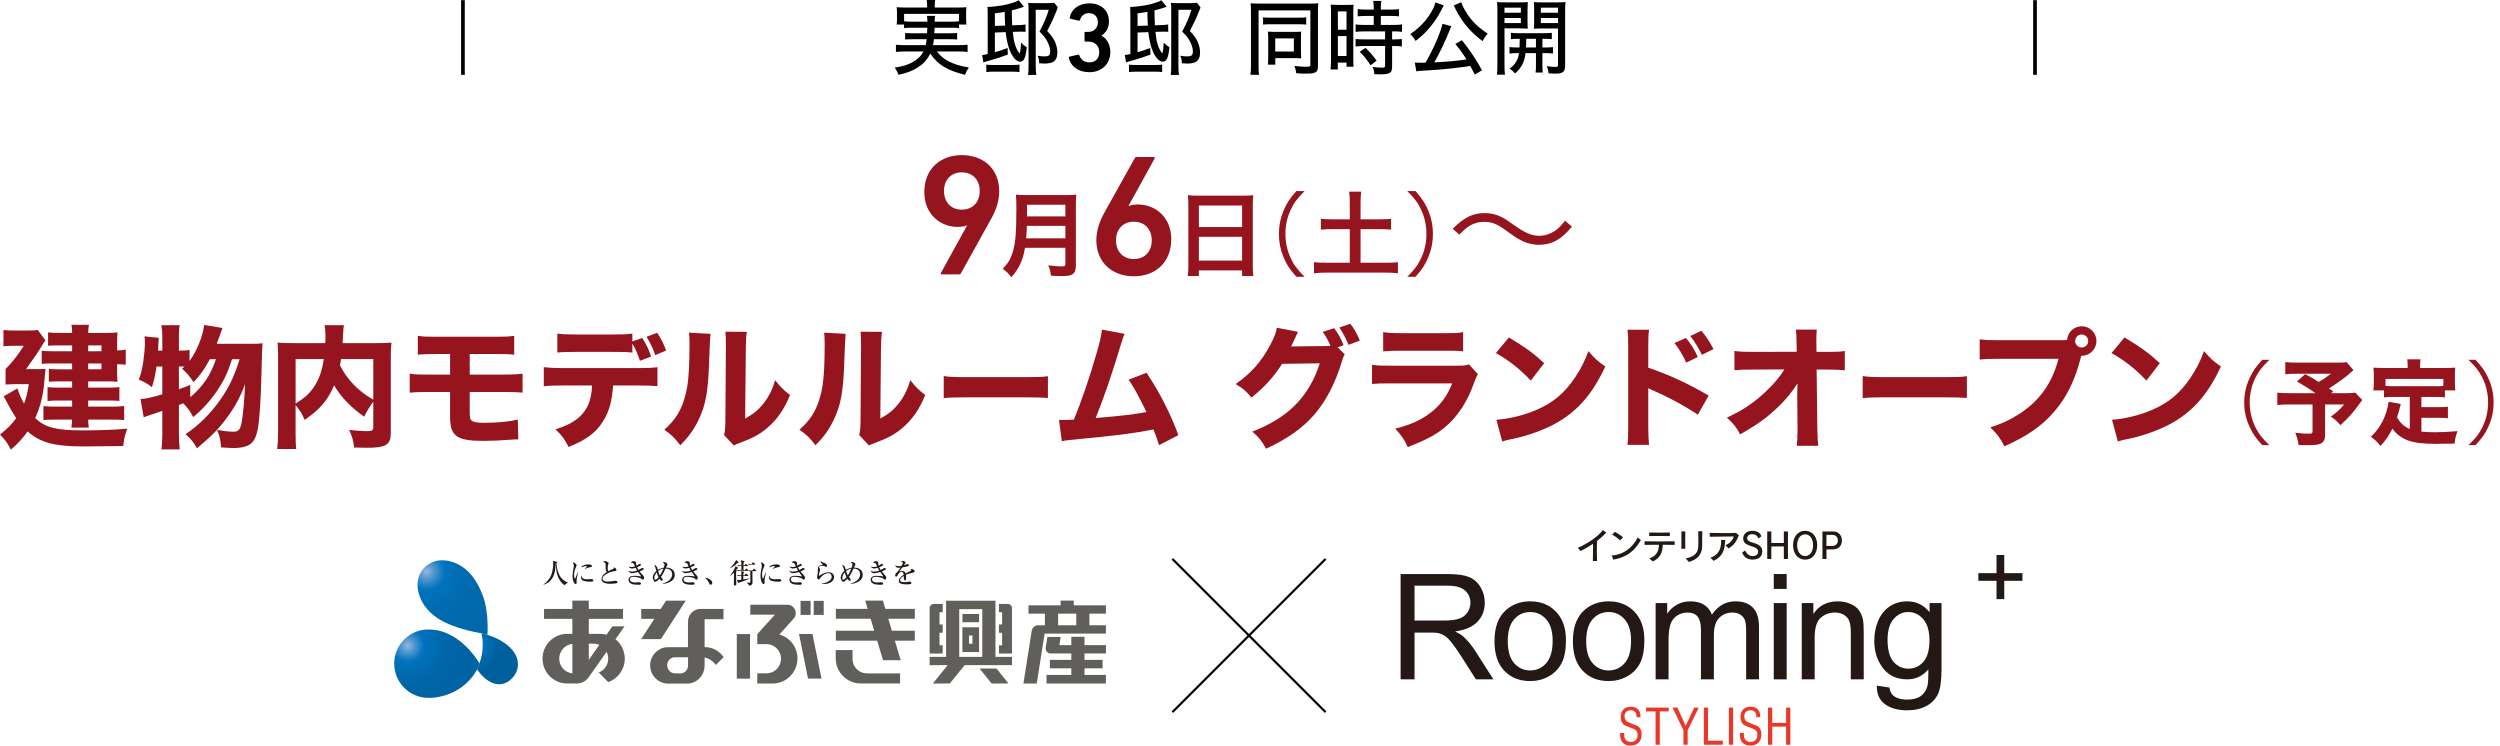 <?xml version="1.0" encoding="UTF-8"?>
<svg xmlns="http://www.w3.org/2000/svg" width="979" height="292" xmlns:xlink="http://www.w3.org/1999/xlink" version="1.1" viewBox="0 0 979 292">
  <defs>
    <radialGradient id="_名称未設定グラデーション" data-name="名称未設定グラデーション" cx="47360.534" cy="-45362.841" fx="47360.534" fy="-45362.841" r="286.36" gradientTransform="translate(-1994.026 -1834.37) scale(.046 -.046)" gradientUnits="userSpaceOnUse">
      <stop offset="0" stop-color="#6d98cf"/>
      <stop offset=".073" stop-color="#518eca"/>
      <stop offset=".24" stop-color="#167abf"/>
      <stop offset=".32" stop-color="#0073bc"/>
      <stop offset=".484" stop-color="#006bb0"/>
      <stop offset=".762" stop-color="#0062a1"/>
      <stop offset="1" stop-color="#005f9d"/>
    </radialGradient>
    <radialGradient id="_名称未設定グラデーション_2" data-name="名称未設定グラデーション 2" cx="7923.559" cy="-5263.381" fx="7923.559" fy="-5263.381" r="83.803" gradientTransform="translate(-2011.953 -1223.64) scale(.275 -.275)" gradientUnits="userSpaceOnUse">
      <stop offset="0" stop-color="#94b5df"/>
      <stop offset=".131" stop-color="#5197cf"/>
      <stop offset=".259" stop-color="#167dc1"/>
      <stop offset=".32" stop-color="#0073bc"/>
      <stop offset=".665" stop-color="#006baf"/>
      <stop offset="1" stop-color="#0068ab"/>
    </radialGradient>
    <radialGradient id="_名称未設定グラデーション_3" data-name="名称未設定グラデーション 3" cx="7896.797" cy="-5368.949" fx="7896.797" fy="-5368.949" r="73.822" gradientTransform="translate(-2011.953 -1223.64) scale(.275 -.275)" gradientUnits="userSpaceOnUse">
      <stop offset="0" stop-color="#94b5df"/>
      <stop offset=".131" stop-color="#5197cf"/>
      <stop offset=".259" stop-color="#167dc1"/>
      <stop offset=".32" stop-color="#0073bc"/>
      <stop offset=".403" stop-color="#006fb7"/>
      <stop offset=".725" stop-color="#0066a8"/>
      <stop offset="1" stop-color="#0063a4"/>
    </radialGradient>
  </defs>
  <!-- Generator: Adobe Illustrator 28.6.0, SVG Export Plug-In . SVG Version: 1.2.0 Build 709)  -->
  <g>
    <g id="_レイヤー_1" data-name="レイヤー_1">
      <g id="_レイヤー_1-2" data-name="_レイヤー_1">
        <g>
          <path d="M180.566.067h1.439v29.246h-1.439V.067Z"/>
          <path d="M365.984,10.85c-.032.928-.032.992-.096,2.176h6.111c1.504,0,2.016-.032,2.815-.128v2.592c-.768-.096-1.375-.128-2.815-.128h-6.271c-.128,1.088-.16,1.439-.352,2.304h10.335c1.504,0,2.304-.032,3.199-.16v2.848c-1.056-.128-1.983-.191-3.295-.191h-8.735c1.376,1.728,2.655,2.848,4.447,3.775,2.24,1.184,4.607,1.92,8.063,2.496-.64.928-1.088,1.76-1.472,2.88-7.104-1.792-10.56-3.904-13.663-8.352-1.088,2.368-2.528,3.968-4.8,5.407-2.176,1.408-4.16,2.176-7.615,2.912-.48-1.28-.672-1.664-1.472-2.784,3.327-.544,4.991-1.056,6.911-2.111,2.048-1.088,3.392-2.432,4.352-4.224h-7.52c-1.216,0-2.208.063-3.264.191v-2.848c.864.128,1.632.16,3.104.16h8.544c.191-.864.288-1.376.384-2.304h-5.567c-1.44,0-2.08.032-2.848.128v-2.592c.8.096,1.344.128,2.848.128h5.728c.063-.928.063-1.12.096-2.176h-6.048c-1.472,0-2.239.032-3.071.16v-1.408h-2.88c.096-.704.128-1.312.128-2.304v-2.176c0-.832-.032-1.504-.128-2.304,1.088.096,1.92.128,3.424.128h8.511v-.928c0-.769-.063-1.312-.191-2.017h3.359c-.128.672-.191,1.216-.191,2.017v.928h8.991c1.504,0,2.367-.032,3.424-.128-.097.768-.128,1.407-.128,2.271v2.208c0,.928.031,1.6.128,2.304h-2.912v1.408c-.896-.128-1.567-.16-3.04-.16h-6.527v.002ZM372.511,8.482c1.473,0,2.272-.031,3.04-.16v-2.879h-21.502v2.879c.831.129,1.567.16,3.039.16h6.08c-.032-1.184-.064-1.6-.16-2.271h3.168c-.097.416-.128,1.216-.16,2.271h6.495Z"/>
          <path d="M400.986,2.659c-.405.128-.875.277-1.408.448-1.216.416-2.112.64-3.36.96.021,2.239.075,4.191.16,5.855l2.112-.097c1.792-.031,2.239-.096,3.071-.256l.064,2.88c-1.056-.063-1.12-.063-1.792-.063-.448,0-.928,0-1.312.031l-1.92.064c.224,2.208.416,3.328.768,4.544.479,1.728,1.023,2.815,1.92,3.903.352-1.12.479-2.239.544-4.256.8.864,1.248,1.216,2.24,1.824-.385,4.128-1.12,5.663-2.624,5.663-1.344,0-2.88-1.632-3.968-4.287-.769-1.824-1.344-4.416-1.664-7.296l-4.224.16v7.712c1.664-.48,2.56-.769,4.991-1.664l.064,2.592c-2.88,1.056-4.032,1.439-6.848,2.239-1.632.448-2.016.576-2.72.832l-.479-2.943c.64,0,.8-.032,2.176-.353V5.665c0-1.408-.032-2.176-.097-2.912,4.384-.256,7.647-.832,10.592-1.888.704-.256,1.151-.448,1.632-.768l2.08,2.56.002.002ZM386.235,25.313c.672.096,1.375.128,2.56.128h7.68c1.344,0,1.983-.032,2.751-.128v2.912c-1.023-.128-1.76-.16-3.039-.16h-6.976c-1.312,0-2.048.032-2.976.16v-2.912h0ZM393.625,10.018c-.106-1.728-.17-3.52-.191-5.376-1.312.225-2.016.353-3.84.576v4.928l4.031-.128ZM414.264,2.914c-.149.32-.384.907-.704,1.76-.832,2.144-2.048,4.735-3.487,7.456,1.76,1.855,2.464,2.848,3.168,4.479.544,1.344.832,2.688.832,3.999,0,1.729-.576,2.977-1.664,3.648-.64.384-1.92.64-3.36.64-.447,0-.64,0-2.111-.128-.032-1.312-.192-1.983-.608-2.943,1.248.191,1.792.256,2.72.256,1.729,0,2.208-.448,2.208-2.017,0-1.151-.512-2.783-1.344-4.224-.735-1.279-1.344-2.016-2.848-3.455,1.855-3.521,2.784-5.696,3.615-8.544h-5.087v21.663c0,1.76.063,2.848.224,3.839h-3.231c.16-.928.191-1.888.191-3.775V3.874c0-.928-.031-1.92-.128-2.752.929.064,1.536.096,2.592.096h5.12c1.216,0,1.92-.031,2.496-.128l1.407,1.824h-.001Z"/>
          <path d="M418.866,22.164l3.342-.768c.192-.039.384.038.461.269.537,1.536,1.805,2.766,3.956,2.766,2.419,0,3.84-1.652,3.84-3.88,0-2.649-1.689-4.263-4.263-4.263h-1.113c-.23,0-.385-.153-.385-.384v-3.034c0-.23.154-.384.385-.384h1.036c2.305,0,3.803-1.498,3.803-3.803,0-2.074-1.306-3.533-3.495-3.533-1.92,0-3.034,1.075-3.495,2.688-.076.23-.23.307-.461.269l-3.265-.768c-.23-.039-.346-.23-.307-.461.576-3.149,3.456-5.569,7.681-5.569,4.878,0,7.682,2.996,7.682,7.221,0,2.188-.999,4.147-2.919,5.415v.077c1.536.652,3.457,2.919,3.457,6.337,0,4.762-3.495,7.911-8.181,7.911-4.071,0-7.259-2.035-8.065-5.607-.039-.23.076-.422.307-.499h-.001Z"/>
          <path d="M456.858,2.659c-.405.128-.875.277-1.408.448-1.216.416-2.111.64-3.359.96.021,2.239.075,4.191.16,5.855l2.111-.097c1.792-.031,2.24-.096,3.072-.256l.063,2.88c-1.056-.063-1.119-.063-1.792-.063-.447,0-.928,0-1.312.031l-1.92.064c.224,2.208.416,3.328.768,4.544.48,1.728,1.024,2.815,1.92,3.903.353-1.12.48-2.239.544-4.256.801.864,1.248,1.216,2.24,1.824-.384,4.128-1.12,5.663-2.624,5.663-1.344,0-2.88-1.632-3.968-4.287-.768-1.824-1.344-4.416-1.663-7.296l-4.225.16v7.712c1.664-.48,2.561-.769,4.992-1.664l.063,2.592c-2.879,1.056-4.031,1.439-6.847,2.239-1.632.448-2.017.576-2.721.832l-.479-2.943c.64,0,.8-.032,2.176-.353V5.665c0-1.408-.032-2.176-.096-2.912,4.384-.256,7.647-.832,10.591-1.888.704-.256,1.152-.448,1.632-.768l2.08,2.56.002.002ZM442.107,25.313c.672.096,1.376.128,2.56.128h7.68c1.344,0,1.984-.032,2.752-.128v2.912c-1.024-.128-1.76-.16-3.04-.16h-6.976c-1.312,0-2.048.032-2.976.16v-2.912h0ZM449.499,10.018c-.107-1.728-.171-3.52-.192-5.376-1.312.225-2.016.353-3.84.576v4.928l4.032-.128h0ZM470.137,2.914c-.15.32-.385.907-.704,1.76-.832,2.144-2.048,4.735-3.488,7.456,1.761,1.855,2.464,2.848,3.168,4.479.544,1.344.832,2.688.832,3.999,0,1.729-.576,2.977-1.664,3.648-.64.384-1.92.64-3.359.64-.448,0-.64,0-2.112-.128-.031-1.312-.191-1.983-.607-2.943,1.248.191,1.792.256,2.72.256,1.728,0,2.208-.448,2.208-2.017,0-1.151-.512-2.783-1.344-4.224-.736-1.279-1.345-2.016-2.849-3.455,1.856-3.521,2.784-5.696,3.616-8.544h-5.088v21.663c0,1.76.064,2.848.225,3.839h-3.232c.16-.928.192-1.888.192-3.775V3.874c0-.928-.032-1.92-.128-2.752.928.064,1.536.096,2.592.096h5.119c1.216,0,1.92-.031,2.496-.128l1.408,1.824h0Z"/>
          <path d="M489.876,4.386c0-1.312-.032-2.176-.128-3.104.672.064,1.983.128,3.359.128h19.902c1.376,0,2.56-.032,3.232-.128-.097.96-.129,1.855-.129,3.264v21.438c0,2.336-.863,2.848-4.735,2.848-1.184,0-2.399-.032-3.775-.16-.128-1.151-.288-1.791-.736-2.848,1.952.225,3.392.32,4.768.32,1.216,0,1.504-.128,1.504-.704V4.066h-20.286v21.63c0,1.729.032,2.592.191,3.584h-3.359c.128-1.088.192-2.208.192-3.647V4.386ZM494.612,6.754c.672.128,1.248.16,2.752.16h11.423c1.536,0,1.952-.032,2.72-.16v2.88c-.768-.096-1.407-.128-2.688-.128h-11.487c-1.28,0-1.92.032-2.72.128v-2.88h0ZM509.458,20.897c0,.704.032,1.376.097,1.952-.736-.063-1.376-.096-2.048-.096h-8.096v2.56h-2.912c.096-.864.128-1.696.128-2.848v-8.031c0-.769-.032-1.408-.096-2.048.768.063,1.344.096,2.176.096h8.479c1.184,0,1.76-.032,2.368-.096-.064.607-.097,1.119-.097,2.048v6.463h.001ZM499.379,20.194h7.296v-5.152h-7.296v5.152Z"/>
          <path d="M521.219,4.995c0-1.376-.031-2.272-.128-3.168.448.043,1.408.075,2.88.096h3.264c1.568,0,2.08-.031,2.816-.096-.064.736-.097,1.344-.097,3.136v17.982c0,1.664.032,2.433.097,3.2h-2.752v-1.632h-3.424v2.688h-2.848c.128-.96.191-2.144.191-3.68V4.995h.001ZM523.908,11.65h3.392v-7.199h-3.392v7.199ZM523.908,21.921h3.392v-7.808h-3.392v7.808ZM534.979,6.243c-1.12,0-2.496.063-3.296.16v-2.849c.863.128,1.823.192,3.199.192h3.072v-.928c0-.928-.064-1.664-.192-2.464h3.168c-.128.768-.192,1.472-.192,2.464v.928h3.904c1.344,0,2.336-.064,3.199-.192v2.849c-.896-.129-1.855-.16-3.167-.16h-3.937v3.52h4.928c1.44,0,2.528-.064,3.36-.192v2.912c-.864-.128-1.729-.192-3.136-.192h-.736v3.136h.672c1.44,0,2.4-.063,3.136-.159v2.943c-.896-.128-1.76-.192-3.136-.192h-.672v7.936c0,1.729-.32,2.4-1.344,2.784-.704.256-1.664.384-3.008.384,0,0-.896-.032-2.624-.063-.063-1.185-.256-1.984-.672-2.88.96.191,2.464.319,3.488.319,1.216,0,1.407-.096,1.407-.863v-7.616h-8.224c-1.184,0-2.335.064-3.327.192v-2.943c.8.096,1.792.159,3.392.159h8.159v-3.136h-8.159c-1.344,0-2.432.064-3.392.192v-2.912c.8.128,1.952.192,3.424.192h3.68v-3.52h-2.976.002ZM536.707,25.569c-1.344-2.144-2.624-3.712-4.256-5.279l2.271-1.536c1.664,1.536,2.912,2.976,4.353,5.023l-2.368,1.792h0Z"/>
          <path d="M565.421,2.147c-.16.191-.16.224-.288.479-.032.032-.097.128-.192.32-.107.213-.245.49-.416.832-1.184,2.464-3.231,5.472-5.344,7.808-1.504,1.695-2.623,2.72-4.831,4.447-.672-1.152-1.216-1.855-2.08-2.688,3.584-2.464,6.079-5.056,8.096-8.416,1.023-1.728,1.535-2.911,1.728-3.999l3.328,1.216h0ZM577.516,29.216c-.864-1.728-1.152-2.304-1.76-3.392-5.6.864-11.167,1.44-17.438,1.792-2.496.128-2.72.16-3.68.32l-.608-3.424c.768.032,1.664.063,2.592.063.544,0,.64,0,1.6-.031,3.104-5.312,5.92-11.775,6.656-15.231l3.487.96c-.224.416-.32.64-.608,1.408-1.504,3.871-4.159,9.439-6.079,12.735,5.567-.288,8.287-.513,12.607-1.152-1.536-2.432-2.336-3.552-4.384-6.048l2.592-1.472c3.136,3.936,5.728,7.84,7.839,11.775l-2.815,1.695v.002ZM572.237.867c.479,1.696,1.951,4.256,3.583,6.336,1.856,2.336,3.744,3.999,6.784,5.983-.928,1.023-1.376,1.664-2.048,2.912-2.752-2.145-4-3.296-5.664-5.185-1.888-2.144-3.647-4.799-4.896-7.327-.32-.735-.544-1.151-.736-1.439l2.977-1.28Z"/>
          <path d="M589.159,25.473c0,1.855.063,2.88.192,3.775h-3.168c.128-.928.191-1.92.191-3.808V4.385c0-1.664-.031-2.56-.128-3.583.864.096,1.696.128,3.296.128h5.472c1.632,0,2.399-.032,3.264-.128-.063.896-.096,1.855-.096,3.008v4.479c0,1.407.032,2.048.096,2.911-.864-.063-1.855-.096-3.071-.096h-6.048v14.369ZM589.159,4.995h6.399v-1.984h-6.399v1.984ZM589.159,9.026h6.399v-1.983h-6.399v1.983ZM594.822,15.202c-1.407,0-2.304.032-3.167.128v-2.496c.863.128,1.663.16,3.167.16h9.664c1.535,0,2.304-.032,3.199-.16v2.496c-.863-.096-1.76-.128-3.136-.128h-.544v3.392h.928c1.568,0,2.368-.032,3.2-.16v2.528c-.928-.128-1.728-.16-3.2-.16h-.928v4.896c0,1.472.032,2.08.16,2.72h-2.848c.128-.768.16-1.376.16-2.752v-4.863h-4.096c-.16,1.632-.448,2.688-.928,3.808-.736,1.664-1.504,2.688-3.137,4.16-.735-.832-1.247-1.28-2.176-1.888,1.408-1.057,1.952-1.633,2.592-2.752.641-1.057.929-1.92,1.12-3.328h-.512c-1.504,0-2.368.032-3.231.16v-2.528c.832.128,1.663.16,3.231.16h.704c.042-.959.074-2.09.096-3.392h-.32.002ZM597.67,15.202c0,1.536-.032,2.368-.097,3.392h3.904v-3.392h-3.808,0ZM612.901,25.633c0,1.312-.224,2.048-.768,2.495-.641.544-1.344.704-3.104.704-.224,0-1.088-.032-2.592-.096-.128-1.152-.287-1.792-.735-2.815,1.151.159,2.527.287,3.392.287.832,0,1.023-.159,1.023-.863v-14.207h-6.367c-1.216,0-2.208.032-3.071.096.063-.8.096-1.567.096-2.943V3.812c0-1.12-.032-1.984-.096-3.008.863.096,1.632.128,3.264.128h5.759c1.633,0,2.464-.032,3.36-.128-.128,1.216-.16,2.048-.16,3.552v21.278h-.001ZM603.398,4.995h6.719v-1.984h-6.719v1.984ZM603.398,9.026h6.719v-1.983h-6.719v1.983Z"/>
          <path d="M796.189.067h1.439v29.246h-1.439V.067Z"/>
          <path d="M378.654,88.387l-.135-.136c-.608.338-2.028.608-3.447.608-7.03,0-13.114-5.138-13.114-13.587,0-9.396,6.557-14.533,14.669-14.533,8.246,0,14.668,5.138,14.668,14.195,0,3.65-1.217,7.301-3.042,10.545l-11.964,21.563c-.203.338-.339.405-.812.405h-6.557c-.474,0-.608-.271-.406-.676l10.14-18.386v.002ZM383.656,74.8c0-4.326-2.703-7.301-7.029-7.301-4.259,0-6.963,2.975-6.963,7.301s2.704,7.3,6.963,7.3c4.326,0,7.029-2.974,7.029-7.3Z" fill="#96141e"/>
          <path d="M401.397,97.039c-.327,1.857-.619,3.059-1.056,4.333-.983,2.767-2.221,4.878-4.296,7.208-1.056-1.42-1.966-2.33-3.386-3.349,2.038-2.039,3.058-3.678,3.896-6.408,1.092-3.386,1.456-7.646,1.456-17.111,0-2.621-.036-4.224-.182-5.498,1.42.146,2.402.183,4.26.183h15.182c2.002,0,2.985-.036,4.223-.183-.146.983-.182,1.967-.182,4.114v23.592c0,1.821-.4,2.877-1.311,3.459-.801.546-1.82.729-4.224.729-1.165,0-2.366-.036-4.223-.146-.219-1.748-.438-2.585-1.056-4.078,1.856.291,3.858.438,5.352.438,1.092,0,1.347-.183,1.347-.983v-6.299h-15.801.001ZM417.198,93.326v-4.879h-15.072c0,1.129-.073,1.93-.291,4.879h15.363,0ZM417.198,84.733v-4.551h-15.036v4.551h15.036Z" fill="#96141e"/>
          <path d="M432.367,83.453l12.032-21.563c.202-.338.338-.405.811-.405h6.489c.474,0,.608.27.406.676l-10.14,18.386.135.136c.676-.338,2.028-.608,3.447-.608,7.098,0,13.114,5.137,13.114,13.587,0,9.396-6.489,14.533-14.669,14.533s-14.668-5.138-14.668-14.195c0-3.65,1.284-7.301,3.042-10.545v-.002ZM443.993,101.433c4.326,0,7.03-2.975,7.03-7.301s-2.704-7.3-7.03-7.3c-4.258,0-6.962,2.974-6.962,7.3s2.704,7.301,6.962,7.301Z" fill="#96141e"/>
          <path d="M465.362,80.328c0-1.42-.072-2.694-.182-3.896,1.165.146,2.366.183,4.041.183h17.621c1.711,0,2.84-.037,3.933-.183-.146,1.384-.183,2.439-.183,3.714v23.519c0,1.894.073,3.095.219,4.406h-4.405v-2.185h-16.93v2.185h-4.332c.146-1.238.218-2.694.218-4.406v-23.337h0ZM469.476,88.92h16.93v-8.447h-16.93v8.447ZM469.476,102.063h16.93v-9.32h-16.93v9.32Z" fill="#96141e"/>
          <path d="M507.635,108.398c-2.73-3.131-3.859-4.879-5.061-7.827-1.202-2.913-1.748-5.789-1.748-8.957s.546-6.043,1.748-8.956c1.201-2.949,2.33-4.696,5.061-7.827h3.24c-3.059,3.095-4.26,4.732-5.534,7.536-1.311,2.912-1.966,5.935-1.966,9.247s.655,6.335,1.966,9.248c1.274,2.803,2.476,4.441,5.534,7.536h-3.24Z" fill="#96141e"/>
          <path d="M528.576,79.308c0-1.565-.072-2.912-.255-4.26h4.733c-.183,1.312-.255,2.622-.255,4.26v6.59h7.245c2.075,0,3.312-.072,4.696-.218v4.259c-1.42-.146-2.767-.218-4.696-.218h-7.245v13.18h9.538c2.075,0,3.787-.073,5.098-.219v4.332c-1.456-.182-3.059-.255-5.098-.255h-22.572c-2.075,0-3.75.073-5.206.255v-4.332c1.347.146,3.021.219,5.206.219h8.811v-13.18h-6.59c-1.93,0-3.35.072-4.732.218v-4.259c1.273.146,2.767.218,4.732.218h6.59v-6.59h0Z" fill="#96141e"/>
          <path d="M551.085,108.398c3.059-3.059,4.26-4.733,5.534-7.536,1.311-2.913,1.966-5.935,1.966-9.248s-.655-6.335-1.966-9.247c-1.274-2.804-2.476-4.479-5.534-7.536h3.24c2.731,3.131,3.859,4.878,5.062,7.827,1.201,2.913,1.747,5.789,1.747,8.956s-.546,6.044-1.747,8.957c-1.202,2.948-2.33,4.696-5.062,7.827h-3.24Z" fill="#96141e"/>
          <path d="M568.873,89.584c4.628-4.524,7.853-6.137,12.532-6.137,2.34,0,4.42.469,6.5,1.509,1.353.676,2.028,1.092,4.889,3.12,4.368,3.12,7.021,4.264,9.984,4.264,1.456,0,2.912-.312,4.16-.884,2.236-.937,3.692-2.185,5.928-5.044l2.704,2.34c-2.496,2.912-3.899,4.16-5.979,5.356-1.977,1.144-4.473,1.768-6.864,1.768-1.612,0-3.328-.312-4.94-.832-2.185-.78-3.849-1.716-7.229-4.212-4.108-3.068-6.188-3.952-9.36-3.952-1.976,0-3.64.416-5.356,1.352-1.456.832-2.443,1.664-4.368,3.641l-2.6-2.288h0Z" fill="#96141e"/>
          <path d="M14.249,144.564c1.924,0,2.912-.052,3.588-.104-.312,3.588-.624,6.604-.728,7.54-.624,4.472-1.561,7.8-3.328,11.752,4.004,3.692,8.216,4.784,18.669,4.784,6.552,0,12.324-.208,17.368-.676-.936,2.652-1.248,4.004-1.56,6.812-3.692.052-13.573.156-15.705.156-11.232,0-16.849-1.509-21.736-5.877-2.028,2.86-3.9,4.837-6.553,7.125-1.56-2.912-2.236-3.849-4.264-5.877,3.172-2.6,4.628-4.056,6.344-6.448-1.144-1.716-2.028-3.172-2.912-4.888-.936-1.768-1.595-2.999-1.976-3.692l5.355-3.068c.937,2.757,1.456,3.849,2.601,5.98.936-2.548,1.3-4.056,1.872-7.645h-5.148c-1.456,0-2.808.053-3.952.156v-6.084c2.548-2.548,4.992-5.668,7.124-9.101h-4.42c-1.3,0-2.236.052-3.536.208v-6.396c1.248.156,2.185.208,3.796.208h5.929c2.028,0,2.86-.052,3.692-.208l3.016,4.057c-.364.468-1.144,1.716-2.444,3.848-.884,1.404-1.195,1.872-5.147,7.437h4.056,0ZM28.238,135.255h-5.771c-1.301,0-2.601.053-3.641.156v-5.252c1.3.156,2.236.208,4.108.208h5.304c0-1.508-.052-2.028-.26-3.172h6.864c-.208.936-.26,1.508-.312,3.172h7.488c1.56,0,2.808-.052,4.004-.208-.104,1.04-.156,1.976-.156,3.328v3.744c1.508-.052,2.288-.104,3.38-.312v5.929c-1.144-.156-1.924-.208-3.38-.208v3.692c0,1.144.052,2.235.156,3.172-1.248-.104-2.288-.156-3.536-.156h-7.956v2.444h7.956c1.82,0,2.912-.052,4.264-.208v5.408c-1.144-.104-2.443-.156-4.264-.156h-7.956v2.393h9.516c2.185,0,3.328-.053,4.576-.261v5.513c-1.3-.104-2.704-.156-4.576-.156h-9.516c.052,1.508.104,2.08.26,3.12h-6.864c.208-1.144.26-1.612.312-3.12h-6.864c-2.235,0-3.172.052-4.368.156v-5.46c1.248.155,2.601.208,4.421.208h6.812v-2.393h-5.616c-1.456,0-2.808.052-4.004.208v-5.46c1.248.156,2.34.208,4.004.208h5.616v-2.444h-5.876c-1.404,0-2.028.052-3.224.156v-5.097c1.092.156,1.768.208,3.588.208h5.512v-2.288h-7.644c-2.185,0-2.86,0-4.265.156v-5.148c1.196.156,1.82.208,4.524.208h7.384s0-2.288,0-2.288ZM39.731,137.543v-2.288h-5.2v2.288h5.2ZM34.531,144.616h5.2v-2.288h-5.2v2.288Z" fill="#96141e"/>
          <path d="M90.862,140.664c-1.768,5.408-3.12,8.32-5.616,12.013-2.6,3.952-5.928,7.645-9.568,10.66-1.352-2.496-2.184-3.64-3.952-5.408-.589.243-1.144.468-1.664.677v11.18c0,2.288.104,4.265.312,6.188h-7.177c.261-1.872.364-3.848.364-6.188v-8.892c-1.248.468-3.276,1.092-4.316,1.456-1.611.52-1.924.624-2.964,1.092l-1.248-7.177c2.028-.104,4.628-.676,8.528-1.872v-10.868h-2.288c-.416,3.172-.832,4.992-1.768,8.112-1.82-1.456-2.965-2.08-5.148-2.964.936-2.496,1.3-4.16,1.768-7.124.364-2.496.624-5.513.624-7.333,0-.832-.052-1.403-.155-2.496l5.563.572c-.069,1.664-.156,3.328-.26,4.992h1.664v-5.668c0-1.612-.104-2.809-.364-4.265h7.177c-.26,1.353-.312,2.549-.312,4.265v5.668h.729c1.664,0,2.548-.052,3.432-.26v4.316c2.912-4.005,5.097-9.309,5.721-14.093l7.176,1.196c-.312.763-.918,2.444-1.819,5.044-.156.312-.156.364-.416,1.144h13.624c2.185,0,3.276-.052,4.316-.208-.139,1.109-.295,5.426-.468,12.949-.208,8.32-.624,15.185-1.145,18.929-.572,4.368-1.612,6.604-3.484,7.8-1.456.884-3.483,1.353-6.084,1.353-.988,0-2.444-.053-5.096-.261-.104-2.548-.521-4.472-1.509-6.812,2.809.468,4.681.676,6.345.676,2.08,0,2.756-.832,3.328-4.108.52-3.016,1.092-9.412,1.248-14.561-1.561,4.473-3.796,8.685-6.916,12.948-3.068,4.265-6.032,7.333-11.909,12.221-1.352-2.392-2.392-3.692-4.472-5.512,5.096-3.433,9.933-8.217,13.624-13.521,3.484-4.992,5.513-9.309,7.541-15.861h-2.966ZM74.534,155.537c5.148-4.473,7.853-8.477,10.036-14.873h-2.392c-2.08,3.9-3.744,6.24-6.396,8.997-1.612-2.444-2.496-3.484-4.473-5.253.381-.347.694-.641.937-.884h-2.185v8.893c1.456-.521,2.185-.78,4.421-1.664l.052,4.784h0Z" fill="#96141e"/>
          <path d="M146.179,157.252c-1.976,2.86-2.443,3.641-3.536,5.929-5.044-3.433-9.256-7.853-11.804-12.272-2.496,5.876-5.616,9.464-11.545,13.521-1.248-2.757-1.248-2.809-3.536-5.824v10.816c0,3.328.052,4.939.26,6.396h-7.488c.261-1.872.364-3.952.364-6.552v-29.901c0-2.236-.052-3.692-.208-5.2,2.028.156,3.484.208,6.448.208h12.221c.104-1.144.104-1.664.104-2.548,0-1.977-.104-3.172-.363-4.473h7.592c-.208,1.145-.26,1.612-.364,4.368-.052,1.248-.104,1.561-.155,2.652h12.844c3.173,0,4.421-.052,6.293-.208-.208,1.456-.261,2.86-.261,5.252v30.006c0,4.784-1.819,5.928-9.464,5.928-1.3,0-2.809-.052-4.889-.104-.363-2.912-.832-4.524-1.976-6.917,2.444.312,5.148.521,6.448.521,2.756,0,3.016-.208,3.016-2.028v-9.57ZM115.758,158.033c3.433-2.132,5.252-3.744,6.969-6.188,2.08-2.964,3.38-6.448,4.056-11.232h-11.024v17.421h0ZM133.543,140.612c-.104.937-.156,1.092-.416,2.444,2.756,5.512,7.124,10.088,13.052,13.469v-15.913h-12.636Z" fill="#96141e"/>
          <path d="M167.566,153.508c-3.172,0-5.2.052-7.124.26v-7.436c2.34.312,3.328.363,7.229.363h8.58v-8.06h-5.46c-4.005,0-4.889.052-7.177.26v-7.385c2.08.312,3.068.364,7.28.364h22.777c4.004,0,5.563-.052,7.696-.364v7.385c-1.872-.208-3.797-.26-7.541-.26h-9.88v8.06h13.104c3.848,0,5.564-.104,7.592-.363v7.436c-1.924-.208-3.899-.26-7.488-.26h-13.208v7.385c0,2.651.104,3.275.78,3.848.728.572,2.184.832,4.784.832,5.512,0,10.088-.468,13.26-1.3l.208,7.8h-.779c-.521,0-.937,0-2.133.104-3.952.312-7.644.468-10.66.468-10.66,0-13.156-1.82-13.156-9.517v-9.62h-8.685.001Z" fill="#96141e"/>
          <path d="M240.091,150.96c-.416,6.136-1.612,10.452-4.057,14.196-2.756,4.368-6.552,7.124-13.364,9.881-1.664-3.225-2.444-4.316-5.148-6.917,6.448-1.976,10.297-4.68,12.429-8.788,1.092-2.08,1.768-4.94,1.924-8.372h-11.544c-3.484,0-5.305.052-7.385.312v-7.488c2.393.261,3.952.364,7.488.364h29.329c3.692,0,5.2-.052,7.696-.364v7.437c-2.392-.208-3.276-.26-7.54-.26h-9.828ZM247.631,138.064c-1.924-.208-2.86-.26-7.593-.26h-14.404c-3.432,0-5.512.052-7.384.26v-7.437c2.392.312,3.796.364,7.488.364h14.145c4.107,0,5.563-.052,7.748-.364v3.068l3.9-1.353c1.768,2.86,2.6,4.681,3.432,7.28l-4.368,1.664c-.728-2.392-1.82-4.836-2.964-6.76v3.538ZM256.576,139.052c-.937-2.757-1.664-4.265-3.38-7.177l4.16-1.56c1.716,2.651,2.6,4.42,3.483,6.968l-4.264,1.769h.001Z" fill="#96141e"/>
          <path d="M278.228,130.732c-.139,1.04-.329,4.975-.572,11.804-.364,10.816-1.352,16.225-4.108,21.894-1.819,3.796-3.744,6.5-7.124,9.932-2.496-3.172-3.484-4.107-6.292-6.084,4.004-3.536,6.24-6.864,7.8-11.908,1.093-3.433,1.561-6.448,1.872-11.961.104-2.548.208-6.084.208-8.892,0-2.912-.052-3.9-.208-5.253l8.425.469h-.001ZM292.476,129.952c-.312,2.132-.363,2.756-.416,6.292l-.26,27.665c3.225-1.768,5.148-3.328,7.124-5.824,2.133-2.704,3.536-5.512,4.629-9.204,2.132,2.704,2.964,3.536,5.824,5.824-2.185,5.408-4.94,9.412-8.633,12.637-3.016,2.6-5.668,4.107-10.973,6.084-1.3.468-1.716.624-2.392,1.04l-3.849-4.108c.364-1.456.469-2.496.521-4.992l.208-29.225v-1.456c0-2.288-.052-3.484-.208-4.784l8.424.052h0Z" fill="#96141e"/>
          <path d="M331.159,130.732c-.139,1.04-.329,4.975-.571,11.804-.364,10.816-1.353,16.225-4.108,21.894-1.82,3.796-3.744,6.5-7.124,9.932-2.496-3.172-3.484-4.107-6.293-6.084,4.005-3.536,6.24-6.864,7.801-11.908,1.092-3.433,1.56-6.448,1.872-11.961.104-2.548.208-6.084.208-8.892,0-2.912-.052-3.9-.208-5.253l8.424.469h-.001ZM345.408,129.952c-.312,2.132-.364,2.756-.416,6.292l-.26,27.665c3.224-1.768,5.147-3.328,7.124-5.824,2.132-2.704,3.536-5.512,4.628-9.204,2.132,2.704,2.964,3.536,5.824,5.824-2.184,5.408-4.94,9.412-8.632,12.637-3.017,2.6-5.669,4.107-10.973,6.084-1.3.468-1.716.624-2.393,1.04l-3.848-4.108c.364-1.456.468-2.496.52-4.992l.208-29.225v-1.456c0-2.288-.052-3.484-.208-4.784l8.425.052h.001Z" fill="#96141e"/>
          <path d="M369.559,147.268c2.105.312,3.79.416,8.563.416h23.681c4.727,0,6.411-.052,8.564-.364v8.528c-1.872-.155-4.961-.26-8.611-.26h-23.634c-4.071,0-6.738.104-8.563.312v-8.633h0Z" fill="#96141e"/>
          <path d="M440.403,130.732c-.52,1.092-.676,1.508-1.352,3.796-3.433,11.44-6.761,21.269-9.984,29.173,10.504-.884,15.34-1.456,19.864-2.34-.52-1.145-1.04-2.185-2.132-4.316-2.236-4.316-3.12-5.876-4.836-8.372l7.02-2.704c5.045,7.488,9.36,15.965,12.48,24.44l-7.592,3.9c-.381-1.387-1.11-3.432-2.185-6.136-7.956,1.56-14.092,2.34-30.94,3.952-2.965.26-3.692.363-4.94.676l-1.092-8.372c.485.035.953.052,1.403.052,1.093,0,2.08-.052,4.421-.156,3.172-7.853,6.084-16.276,8.788-25.688,1.456-5.045,1.924-7.125,2.184-9.568l8.893,1.664h0Z" fill="#96141e"/>
          <path d="M526.614,138.791c-.52.78-.676,1.248-1.3,3.276-2.496,8.164-6.137,15.133-10.66,20.333-4.681,5.356-10.608,9.517-18.877,13.312-1.716-3.12-2.601-4.212-5.356-6.708,14.041-5.408,22.153-13.625,26.417-26.729l-14.769.208c-3.172,5.044-7.229,9.465-12.013,13.209-2.184-2.652-3.12-3.433-6.188-5.305,6.084-4.212,10.192-8.893,13.624-15.444,1.508-2.756,2.236-4.732,2.496-6.604l8.372,1.612c-.26.364-.779,1.404-1.508,3.12-.468,1.04-.676,1.456-1.248,2.6l13.521-.155c.572,0,1.092-.053,1.872-.104-.884-2.08-1.664-3.536-3.016-5.46l4.472-1.456c1.769,2.392,2.548,3.848,3.692,6.708l-2.34.78,2.808,2.808h0ZM528.798,126.78c1.664,2.184,2.808,4.264,3.691,6.604l-4.42,1.664c-1.04-2.6-2.236-4.836-3.588-6.812l4.316-1.456h.001Z" fill="#96141e"/>
          <path d="M537.283,142.848c2.236.312,3.224.364,7.853.364h25.064c3.017,0,3.536-.053,5.044-.521l3.484,3.849c-.572.936-.78,1.456-1.456,3.275-2.652,7.645-6.656,13.625-11.805,17.785-3.536,2.86-7.072,4.68-14.196,7.488-1.404-3.068-2.132-4.16-4.888-7.229,6.292-1.612,10.244-3.432,14.092-6.448,3.797-3.016,6.137-6.24,8.217-11.284h-23.661c-4.264,0-5.824.052-7.748.26v-7.54h0ZM541.651,130.055c1.872.312,3.588.416,7.176.416h17.057c4.213,0,5.2-.052,7.072-.416v7.541c-1.768-.208-2.548-.261-6.968-.261h-17.316c-3.328,0-5.408.104-7.021.261v-7.541h0Z" fill="#96141e"/>
          <path d="M590.874,132.135c6.708,4.057,9.672,6.24,13.832,10.089l-5.252,6.812c-4.316-4.576-8.685-8.009-13.677-10.765l5.097-6.137h0ZM585.986,164.376c4.784-.312,10.713-1.716,15.497-3.796,6.604-2.756,11.232-6.656,15.288-12.74,2.34-3.484,3.744-6.292,5.252-10.349,2.444,2.86,3.381,3.744,6.604,6.032-5.148,11.129-11.284,17.993-20.333,22.777-4.16,2.184-10.14,4.315-15.132,5.408-.867.173-1.63.329-2.288.468-1.196.26-1.509.364-2.601.728l-2.288-8.528h.001Z" fill="#96141e"/>
          <path d="M637.299,174.205c.26-1.977.312-3.797.312-7.333v-30.785c0-3.691-.053-5.147-.312-6.968h8.477c-.26,1.976-.312,3.172-.312,6.968v7.904c8.061,2.757,15.185,5.98,23.661,10.921l-4.264,7.488c-4.629-3.172-11.44-6.864-17.421-9.465-.988-.416-1.196-.52-1.977-.936v14.977c0,3.328.104,5.252.312,7.229h-8.477,0ZM660.232,132.343c2.028,2.496,3.328,4.524,4.629,7.437l-4.524,2.236c-1.248-2.809-2.809-5.408-4.628-7.696l4.523-1.977h0ZM666.264,129.536c2.236,2.704,3.12,4.108,4.732,7.176l-4.524,2.236c-1.3-2.652-2.756-5.096-4.576-7.384l4.368-2.028h0Z" fill="#96141e"/>
          <path d="M703.803,154.548c0-.468,0-1.976.104-4.42-2.132,3.328-4.315,6.032-7.176,8.84-4.473,4.368-8.269,7.125-15.289,11.129-1.56-2.912-2.443-4.004-5.2-6.553,6.188-2.808,11.077-6.136,15.809-10.764,2.912-2.809,4.992-5.305,6.709-8.112l-12.221.052c-3.9,0-5.097.052-7.332.26v-7.54c2.6.312,3.691.364,7.488.364l16.9-.053-.052-2.756c-.035-2.739-.122-4.715-.261-5.928h8.165c-.104,1.508-.156,2.496-.156,3.899v1.977l.052,2.86h3.744c4.628,0,5.356-.053,7.332-.364v7.54c-1.819-.156-4.212-.26-7.176-.26h-3.849l.261,22.621c.052,3.899.155,5.563.363,7.228h-8.424c.208-1.508.312-3.224.312-6.032v-1.144l-.104-12.116v-.729h.001Z" fill="#96141e"/>
          <path d="M729.426,147.268c2.105.312,3.79.416,8.563.416h23.681c4.727,0,6.411-.052,8.564-.364v8.528c-1.872-.155-4.961-.26-8.611-.26h-23.634c-4.071,0-6.738.104-8.563.312v-8.633h0Z" fill="#96141e"/>
          <path d="M807.234,133.228c.624,0,1.248,0,2.235-.104.208-3.016,2.704-5.356,5.721-5.356,3.224,0,5.772,2.601,5.772,5.772s-2.549,5.772-5.721,5.772h-.208l-.208.728c-2.184,8.736-5.512,15.497-10.296,21.062-4.784,5.616-10.661,9.672-19.605,13.676-1.716-3.328-2.548-4.472-5.512-7.436,4.524-1.404,7.384-2.757,11.181-5.148,8.008-5.097,13.104-12.221,15.496-21.685h-22.776c-4.265,0-5.929.052-8.061.312v-7.956c2.236.312,3.848.364,8.164.364h23.818ZM812.642,133.539c0,1.404,1.144,2.548,2.548,2.548s2.548-1.144,2.548-2.548-1.144-2.548-2.548-2.548-2.548,1.144-2.548,2.548Z" fill="#96141e"/>
          <path d="M831.954,132.135c6.708,4.057,9.673,6.24,13.833,10.089l-5.253,6.812c-4.315-4.576-8.684-8.009-13.676-10.765l5.096-6.137h0ZM827.066,164.376c4.784-.312,10.712-1.716,15.496-3.796,6.604-2.756,11.232-6.656,15.289-12.74,2.34-3.484,3.744-6.292,5.252-10.349,2.444,2.86,3.38,3.744,6.604,6.032-5.148,11.129-11.285,17.993-20.333,22.777-4.16,2.184-10.141,4.315-15.133,5.408-.867.173-1.629.329-2.288.468-1.196.26-1.508.364-2.6.728l-2.288-8.528h.001Z" fill="#96141e"/>
          <path d="M885.899,174.325c-2.549-2.803-3.641-4.332-4.806-6.844-1.529-3.132-2.258-6.408-2.258-9.867s.729-6.735,2.258-9.866c1.165-2.512,2.257-4.041,4.806-6.845h2.803c-2.876,2.768-4.113,4.333-5.424,6.918-1.529,3.058-2.294,6.371-2.294,9.793s.765,6.735,2.294,9.794c1.311,2.585,2.548,4.15,5.424,6.917h-2.803Z" fill="#96141e"/>
          <path d="M921.607,144.945c-.34.291-.752.655-1.237,1.092-2.039,1.82-4.552,3.641-8.338,6.08.51.364.874.582,1.675,1.129l-.801.728h5.315c2.148,0,3.35-.072,4.114-.218l2.73,2.876c-.146.17-.401.51-.765,1.02-2.767,3.896-4.66,6.043-7.827,8.847-1.274-1.529-2.148-2.33-3.714-3.35,2.439-1.784,3.495-2.73,5.206-4.77h-7.464v11.76c0,1.82-.437,2.84-1.456,3.423-.946.582-2.439.764-5.68.764-1.456,0-1.893,0-3.24-.036-.255-1.856-.582-3.095-1.311-4.842,2.294.291,3.495.364,5.389.364,1.165,0,1.383-.146,1.383-.983v-10.449h-8.811c-2.221,0-3.604.073-4.987.219v-4.842c1.237.146,2.585.218,5.133.218h9.794c-2.84-2.002-4.551-3.058-7.245-4.587l3.24-2.876c2.33,1.237,3.059,1.638,5.279,3.058,1.747-.982,2.476-1.456,4.806-3.204h-13.143c-2.477,0-3.387.037-4.733.183v-4.77c1.384.182,2.512.219,4.806.219h15.91c1.675,0,2.439-.037,3.313-.183l2.657,3.132.002-.002Z" fill="#96141e"/>
          <path d="M943.672,155.43h-6.335c-1.675,0-2.767.036-3.786.182v-2.73h-4.15c.146-.91.183-1.711.183-3.059v-3.095c0-.946-.037-1.856-.146-2.767,1.42.109,2.73.146,4.188.146h9.211v-1.056c0-.946-.036-1.529-.183-2.33h5.243c-.146.801-.182,1.347-.182,2.294v1.092h9.575c1.456,0,2.767-.036,4.187-.146-.109.946-.146,1.711-.146,2.767v3.131c0,1.093.036,2.003.182,3.022h-4.077v2.73c-1.056-.146-2.039-.182-3.787-.182h-5.424v4.004h6.698c1.82,0,2.658-.036,3.678-.182v4.551c-1.093-.146-1.967-.182-3.678-.182h-6.698v5.388c1.674.183,3.203.255,5.388.255,2.403,0,4.733-.108,8.738-.437-.655,1.856-.91,2.913-1.129,4.879-3.131.072-5.315.109-7.281.109-5.134,0-8.811-.474-11.287-1.457-2.402-.982-4.223-2.366-5.788-4.478-1.384,2.73-2.621,4.551-4.697,6.771-1.165-1.529-2.038-2.403-3.713-3.604,1.966-1.893,3.204-3.567,4.441-5.861,1.201-2.258,2.258-5.606,2.476-7.864l4.77.874c-.437,1.82-.91,3.495-1.456,5.279,1.42,2.366,2.694,3.495,4.987,4.515v-12.561l-.002.002ZM956.816,148.403h-22.646v2.73c.874.073,1.784.109,3.167.109h16.311c1.348,0,2.258-.036,3.168-.109v-2.73Z" fill="#96141e"/>
          <path d="M966.62,174.325c2.913-2.767,4.114-4.332,5.425-6.917,1.529-3.059,2.294-6.335,2.294-9.794s-.765-6.735-2.294-9.793c-1.311-2.585-2.512-4.15-5.425-6.918h2.804c2.549,2.804,3.641,4.333,4.843,6.845,1.492,3.131,2.221,6.371,2.221,9.866s-.729,6.735-2.221,9.867c-1.202,2.512-2.294,4.041-4.843,6.844h-2.804Z" fill="#96141e"/>
        </g>
        <g>
          <g>
            <path d="M548.476,266.035v-41.239h18.285c3.676,0,6.47.371,8.383,1.111,1.913.741,3.441,2.049,4.585,3.924,1.143,1.876,1.716,3.948,1.716,6.217,0,2.926-.947,5.392-2.841,7.399-1.894,2.007-4.82,3.282-8.776,3.826,1.444.694,2.541,1.379,3.291,2.053,1.593,1.463,3.103,3.291,4.529,5.486l7.173,11.224h-6.864l-5.457-8.58c-1.594-2.475-2.907-4.37-3.938-5.683-1.032-1.312-1.956-2.232-2.771-2.757-.816-.525-1.646-.891-2.49-1.098-.619-.131-1.632-.197-3.038-.197h-6.329v18.313h-5.458ZM553.933,242.996h11.73c2.494,0,4.445-.258,5.851-.774s2.475-1.341,3.207-2.475c.731-1.135,1.097-2.367,1.097-3.699,0-1.95-.708-3.553-2.124-4.81s-3.652-1.885-6.709-1.885h-13.053v13.643h.001Z" fill="#231815"/>
            <path d="M585.235,251.097c0-5.531,1.538-9.629,4.614-12.292,2.569-2.213,5.7-3.32,9.395-3.32,4.107,0,7.463,1.347,10.071,4.037,2.606,2.691,3.91,6.409,3.91,11.153,0,3.845-.576,6.869-1.73,9.072-1.153,2.204-2.831,3.915-5.035,5.134s-4.609,1.828-7.215,1.828c-4.182,0-7.563-1.34-10.141-4.022-2.579-2.682-3.868-6.545-3.868-11.59h-.001ZM590.439,251.097c0,3.826.834,6.691,2.504,8.594,1.669,1.904,3.769,2.856,6.301,2.856,2.513,0,4.604-.956,6.273-2.869s2.503-4.829,2.503-8.749c0-3.694-.839-6.494-2.518-8.397-1.679-1.903-3.765-2.856-6.259-2.856-2.532,0-4.632.948-6.301,2.841-1.67,1.894-2.504,4.754-2.504,8.58h0Z" fill="#231815"/>
            <path d="M615.944,251.097c0-5.531,1.538-9.629,4.614-12.292,2.569-2.213,5.7-3.32,9.396-3.32,4.107,0,7.463,1.347,10.071,4.037,2.606,2.691,3.91,6.409,3.91,11.153,0,3.845-.576,6.869-1.73,9.072-1.153,2.204-2.831,3.915-5.035,5.134s-4.609,1.828-7.215,1.828c-4.182,0-7.563-1.34-10.141-4.022-2.579-2.682-3.868-6.545-3.868-11.59h-.002ZM621.148,251.097c0,3.826.834,6.691,2.504,8.594,1.669,1.904,3.769,2.856,6.301,2.856,2.513,0,4.604-.956,6.273-2.869s2.503-4.829,2.503-8.749c0-3.694-.839-6.494-2.517-8.397-1.679-1.903-3.765-2.856-6.259-2.856-2.532,0-4.632.948-6.301,2.841-1.67,1.894-2.504,4.754-2.504,8.58Z" fill="#231815"/>
            <path d="M648.343,266.035v-29.875h4.529v4.191c.938-1.463,2.184-2.64,3.741-3.53,1.556-.891,3.328-1.337,5.316-1.337,2.212,0,4.027.46,5.443,1.379s2.414,2.204,2.996,3.854c2.363-3.488,5.438-5.233,9.226-5.233,2.963,0,5.242.821,6.836,2.462s2.391,4.168,2.391,7.581v20.507h-5.036v-18.82c0-2.025-.164-3.483-.492-4.374-.328-.891-.924-1.608-1.787-2.152-.862-.543-1.875-.815-3.038-.815-2.1,0-3.844.698-5.232,2.095s-2.082,3.634-2.082,6.709v17.357h-5.064v-19.41c0-2.251-.412-3.938-1.237-5.064s-2.176-1.687-4.051-1.687c-1.425,0-2.742.375-3.952,1.125s-2.086,1.848-2.63,3.291c-.544,1.444-.815,3.526-.815,6.245v15.5h-5.064.002Z" fill="#231815"/>
            <path d="M694.603,230.619v-5.823h5.064v5.823h-5.064ZM694.603,266.035v-29.875h5.064v29.875h-5.064Z" fill="#231815"/>
            <path d="M705.56,266.035v-29.875h4.557v4.248c2.194-3.281,5.363-4.923,9.507-4.923,1.801,0,3.455.324,4.965.971,1.51.647,2.64,1.496,3.39,2.546.75,1.051,1.275,2.297,1.575,3.741.187.938.281,2.579.281,4.922v18.369h-5.063v-18.173c0-2.063-.198-3.604-.591-4.627-.394-1.022-1.093-1.838-2.095-2.448-1.004-.609-2.18-.914-3.53-.914-2.157,0-4.019.685-5.584,2.053-1.566,1.369-2.348,3.966-2.348,7.792v16.316h-5.064v.002Z" fill="#231815"/>
            <path d="M734.978,268.51l4.923.731c.206,1.519.778,2.625,1.716,3.32,1.256.937,2.972,1.406,5.148,1.406,2.344,0,4.154-.469,5.429-1.406,1.275-.939,2.138-2.251,2.588-3.938.262-1.032.384-3.197.366-6.498-2.213,2.607-4.97,3.91-8.27,3.91-4.107,0-7.286-1.481-9.537-4.445-2.25-2.963-3.376-6.517-3.376-10.661,0-2.851.516-5.481,1.548-7.891,1.031-2.41,2.527-4.271,4.487-5.584,1.959-1.312,4.261-1.969,6.906-1.969,3.525,0,6.432,1.426,8.721,4.276v-3.601h4.669v25.824c0,4.651-.474,7.947-1.421,9.888s-2.447,3.474-4.501,4.599c-2.053,1.125-4.581,1.688-7.581,1.688-3.563,0-6.441-.802-8.636-2.406-2.194-1.603-3.253-4.018-3.179-7.243h0ZM739.17,250.563c0,3.92.778,6.78,2.335,8.58,1.556,1.801,3.507,2.701,5.851,2.701,2.325,0,4.276-.896,5.851-2.687s2.363-4.599,2.363-8.425c0-3.657-.812-6.414-2.433-8.271-1.623-1.856-3.577-2.785-5.865-2.785-2.251,0-4.164.914-5.739,2.743s-2.363,4.543-2.363,8.144h0Z" fill="#231815"/>
          </g>
          <path d="M781.837,234.614v-7.17h-7.118v-2.997h7.118v-7.117h3.032v7.117h7.118v2.997h-7.118v7.17h-3.032Z" fill="#231815"/>
          <g>
            <path d="M634.451,287.013h1.547v.519c0,.988.228,1.733.685,2.237.456.503,1.13.755,2.023.755.805,0,1.438-.242,1.896-.727.459-.484.689-1.151.689-2,0-.68-.14-1.203-.419-1.571-.28-.368-.911-.737-1.892-1.109-.232-.088-.56-.21-.981-.368-1.176-.427-1.887-.748-2.132-.962-.402-.359-.702-.784-.901-1.279-.198-.494-.297-1.068-.297-1.722,0-1.265.35-2.253,1.048-2.968.698-.713,1.67-1.07,2.915-1.07,1.182,0,2.108.33,2.779.991.67.66,1.005,1.573,1.005,2.737,0,.037-.004.098-.01.183-.006.086-.009.147-.009.184h-1.491v-.15c0-.818-.2-1.448-.599-1.892-.399-.444-.964-.665-1.694-.665-.755,0-1.349.212-1.783.637-.434.424-.651.998-.651,1.722,0,.685.148,1.217.444,1.595.295.377.94.748,1.934,1.113.119.044.295.11.528.198,1.516.56,2.421.978,2.717,1.255.358.334.624.74.797,1.217.173.478.259,1.05.259,1.717,0,1.377-.38,2.45-1.141,3.217-.762.767-1.821,1.151-3.18,1.151s-2.374-.377-3.066-1.133c-.693-.755-1.038-1.865-1.038-3.331,0-.05.004-.131.01-.24.006-.11.009-.19.009-.24h0Z" fill="#e73828"/>
            <path d="M648.319,291.627v-13.039h-3.708v-1.491h8.85v1.491h-3.482v13.039h-1.66Z" fill="#e73828"/>
            <path d="M659.246,291.627v-5.623l-4.293-8.907h1.934l3.208,7.152,3.359-7.152h1.764l-4.331,8.907v5.623h-1.641Z" fill="#e73828"/>
            <path d="M667.22,291.627v-14.53h1.623v12.964h5.802v1.566h-7.426.001Z" fill="#e73828"/>
            <path d="M677.027,291.627v-14.53h1.661v14.53h-1.661Z" fill="#e73828"/>
            <path d="M681.341,287.013h1.547v.519c0,.988.228,1.733.685,2.237.456.503,1.13.755,2.023.755.805,0,1.438-.242,1.896-.727.459-.484.689-1.151.689-2,0-.68-.14-1.203-.419-1.571-.28-.368-.911-.737-1.892-1.109-.233-.088-.56-.21-.981-.368-1.176-.427-1.887-.748-2.132-.962-.402-.359-.702-.784-.901-1.279-.198-.494-.297-1.068-.297-1.722,0-1.265.349-2.253,1.048-2.968.698-.713,1.67-1.07,2.915-1.07,1.182,0,2.108.33,2.779.991.67.66,1.005,1.573,1.005,2.737,0,.037-.004.098-.01.183-.006.086-.009.147-.009.184h-1.491v-.15c0-.818-.2-1.448-.599-1.892-.399-.444-.964-.665-1.694-.665-.755,0-1.349.212-1.783.637-.434.424-.651.998-.651,1.722,0,.685.148,1.217.444,1.595.295.377.94.748,1.934,1.113.119.044.295.11.528.198,1.516.56,2.421.978,2.717,1.255.358.334.624.74.797,1.217.173.478.259,1.05.259,1.717,0,1.377-.38,2.45-1.141,3.217-.762.767-1.821,1.151-3.18,1.151s-2.374-.377-3.066-1.133c-.692-.755-1.038-1.865-1.038-3.331,0-.05.004-.131.01-.24.006-.11.009-.19.009-.24h0Z" fill="#e73828"/>
            <path d="M692.361,291.627v-14.53h1.661v5.991h5.416v-5.991h1.66v14.53h-1.66v-7.076h-5.416v7.076h-1.661Z" fill="#e73828"/>
          </g>
          <g>
            <path d="M625.4,211.832c-.056,1.23-.083,2.598-.083,3.994,0,1.299.027,2.625.083,3.869h-1.63c.027-1.645.068-3.51.068-5.251,0-.511-.014-1.008-.014-1.478-1.52,1.023-3.15,1.948-4.85,2.819l-1.105-1.257c3.496-1.492,8.07-4.407,9.77-6.95l1.396.967c-1.078,1.188-2.294,2.28-3.634,3.288h-.001Z" fill="#231815"/>
            <path d="M631.793,219.169l-.677-1.63c5.126-.359,8.498-3.579,10.184-7.047l1.257.981c-2.294,4.09-5.293,6.675-10.764,7.697h0ZM634.488,211.625c-.774-.719-2.184-1.742-3.192-2.28l1.105-1.078c1.023.567,2.169,1.313,3.192,2.1l-1.105,1.258h0Z" fill="#231815"/>
            <path d="M651.139,213.325c-.083,3.054-.995,5.14-3.869,6.536l-1.396-1.147c2.736-1.008,3.731-2.902,3.731-5.113v-.276c-2.17.014-4.311.027-5.61.055v-1.409c1.299.041,3.386.069,5.541.069,2.336,0,4.726-.028,6.26-.069v1.409c-1.133-.028-2.833-.041-4.656-.055h-.001ZM649.798,209.884c-1.492,0-2.97.014-3.965.041v-1.395c.926.041,2.308.055,3.744.055,1.575,0,3.192-.014,4.339-.055v1.409c-1.078-.041-2.612-.056-4.118-.056h0Z" fill="#231815"/>
            <path d="M658.417,214.886c.041-1.838.041-5.126,0-6.785l1.561.014c-.041.76-.056,1.824-.056,2.943,0,1.368.028,2.791.056,3.814l-1.561.014ZM666.555,213.974c-.068,3.137-1.837,5.154-5.209,6.08l-1.257-1.396c4.049-.718,4.877-2.639,4.961-4.698.027-.677.041-1.327.041-2.003,0-1.133-.028-2.349-.069-3.911h1.602c-.069,2.349-.027,3.994-.069,5.928h0Z" fill="#231815"/>
            <path d="M676.932,214.748l-1.284-1.23c1.921-.787,2.901-2.1,3.33-3.44h-.94c-2.363,0-5.969.041-8.484.11l-.055-1.52c1.672.056,3.91.097,5.955.097,1.742,0,3.344-.028,4.298-.097l1.188.926c-.815,2.197-1.962,3.994-4.007,5.154h0ZM671.074,219.626l-1.243-1.244c3.399-1.175,4.159-3.731,4.159-6.315,0-.221,0-.429-.014-.65l1.63.069c-.248,3.703-.774,6.245-4.532,8.139h0Z" fill="#231815"/>
            <path d="M686.287,219.142c-2.087,0-3.496-1.12-4.049-2.791l1.202-.802c.456,1.299,1.562,2.211,2.833,2.211,1.396,0,2.225-.691,2.225-1.672,0-.94-.581-1.478-1.866-1.921l-1.561-.539c-1.699-.608-2.432-1.354-2.432-2.819,0-1.602,1.354-2.943,3.51-2.943,1.851,0,3.054.677,3.634,2.155l-1.202.857c-.401-1.147-1.244-1.685-2.377-1.685-1.271,0-2.031.705-2.031,1.548,0,.705.442,1.174,1.575,1.548l1.617.525c1.741.594,2.736,1.478,2.736,3.123,0,1.99-1.368,3.206-3.813,3.206h0Z" fill="#231815"/>
            <path d="M698.545,218.893v-4.905h-4.892v4.905h-1.603v-10.778h1.603v4.519h4.892v-4.519h1.616v10.778h-1.616Z" fill="#231815"/>
            <path d="M706.89,219.142c-2.984,0-4.726-2.474-4.726-5.652,0-3.137,1.742-5.623,4.726-5.623,2.999,0,4.726,2.5,4.726,5.623,0,3.178-1.727,5.652-4.726,5.652ZM706.89,209.248c-1.824,0-3.122,1.727-3.122,4.242,0,2.501,1.257,4.27,3.122,4.27,1.852,0,3.109-1.769,3.109-4.27,0-2.515-1.23-4.242-3.109-4.242Z" fill="#231815"/>
            <path d="M717.881,215.135h-2.626v3.758h-1.589v-10.778h4.228c1.99,0,3.399,1.451,3.399,3.51s-1.285,3.51-3.413,3.51h0ZM717.508,209.456h-2.28v4.338h2.307c1.188,0,2.184-.76,2.184-2.169,0-1.382-.954-2.169-2.211-2.169Z" fill="#231815"/>
          </g>
        </g>
        <g>
          <g>
            <path d="M188.527,247.985c.332,1.473.512,2.987.512,4.546,0,2.571-.427,4.95-1.278,7.199l-.948,2.392c.461.713,5.795,8.559,12.04,4.86,0,0,5.366-3.108,3.627-9.147,0,0-.861-3.867-6.324-6.927,0,0-1.544-1.109-5.3-2.323l-2.328-.6h0Z" fill="url(#_名称未設定グラデーション)"/>
            <path d="M190.893,248.601c.525-10.096-1.83-15.323-1.83-15.323-4.52-12.48-12.68-13.859-15.999-13.875h-.118c-.852.007-1.358.103-1.358.103-4.552.68-8.072,4.619-8.072,9.371,0,.08-.619,10.233,12.329,15.583,0,0,5.117,2.28,12.68,3.54l2.368.6h0Z" fill="url(#_名称未設定グラデーション_2)"/>
            <path d="M187.785,259.762c-6.848-10.898-14.917-12.759-17.122-13.024-.97-.126-1.907-.237-2.907-.237-7.378,0-13.387,5.996-13.387,13.371,0,7.418,6.009,13.406,13.387,13.406.739,0,1.508,0,2.229-.088,7.37-.816,13.567-4.931,16.867-11.078l.932-2.349h0Z" fill="url(#_名称未設定グラデーション_3)"/>
          </g>
          <g>
            <g>
              <polygon points="358.242 242.293 358.242 238.422 346.7 238.422 345.747 235.186 338.816 235.192 339.774 238.422 327.323 238.422 327.323 242.293 340.932 242.293 342.342 247.004 327.323 247.004 327.323 250.886 343.5 250.886 345.779 258.529 352.72 258.551 350.427 250.886 358.242 250.886 358.242 247.004 349.262 247.004 347.859 242.293 358.242 242.293" fill="#605f5b"/>
              <path d="M339.482,263.694c-2.958,0-5.4-2.307-5.622-5.221h.003v-3.901h-6.58v3.901h0c.324,5.097,4.632,9.181,9.778,9.181.15,0,15.421-.008,15.421-.008v-3.946h-13v-.005h0Z" fill="#605f5b"/>
              <rect x="288.531" y="248.303" width="5.181" height="17.455" fill="#605f5b"/>
              <polygon points="258.79 250.283 268.542 235.227 260.821 235.218 258.75 238.458 251.104 238.458 251.104 242.361 256.213 242.361 251.078 250.283 258.79 250.283" fill="#605f5b"/>
              <path d="M275.983,253.394c-.016,0-.032.005-.059.005v-10.924h7.401v-4.021s-9.066.004-9.125.004c-2.671,0-4.799,2.366-4.799,5.053v9.924h-8.379v.008c-3.603.362-6.427,3.406-6.427,7.119,0,3.759,2.912,6.864,6.582,7.118v.011h8.222v-.007c3.601-.169,6.515-3.191,6.51-7.023h.015v-3.184c1.812.392,3.37,1.461,4.371,2.923l3.094-3.053c-1.611-2.371-4.335-3.954-7.406-3.954h0ZM269.449,260.587h-.007c0,1.573-1.089,2.883-2.591,3.113h-2.658c-1.641-.12-2.919-1.532-2.923-3.205v-.012c.004-1.566,1.133-2.85,2.628-3.101h5.55v3.205h.001Z" fill="#605f5b"/>
              <path d="M241.026,250.337l3.55-5.061-4.769.005-2.291,3.26c-.822-.22-1.672-.325-2.542-.325h-4.399v-5.868h13.393v-3.89h-13.393v-3.259l-6.448.011v3.248h-11.086v3.89h11.086v5.867h-2.138c-5.279.07-9.54,4.384-9.54,9.721,0,5.375,4.34,9.726,9.687,9.726.134,0,3.901-.003,3.901-.003,1.926-.052,3.634-1.08,4.621-2.639l6.88-9.752c.41.801.638,1.706.638,2.667,0,2.469-1.543,4.593-3.708,5.414l3.716,3.775c3.772-1.322,6.479-4.948,6.479-9.185,0-3.08-1.421-5.821-3.637-7.603h0ZM232.789,252.07c.676.031,1.325.202,1.906.451l-4.12,5.879v-6.331h2.214,0ZM218.994,257.929c0-2.991,2.237-5.465,5.133-5.783v11.553c-2.896-.335-5.133-2.779-5.133-5.771h0Z" fill="#605f5b"/>
              <path d="M305.206,248.475l5.375-5.982c.646-.604,1.05-1.447,1.05-2.395,0-1.782-1.448-3.287-3.234-3.287h-14.561l-.016,3.889,9.628-.008-6.899,7.639v3.903l3.927.004c2.984.157,5.369,2.658,5.369,5.706,0,3.093-2.443,5.645-5.479,5.737h-3.818v3.984s5.945-.003,6.068-.003c5.337,0,9.677-4.431,9.677-9.805,0-4.482-3.006-8.249-7.09-9.382h.003Z" fill="#605f5b"/>
              <rect x="318.656" y="235.297" width="3.917" height="5.499" fill="#605f5b"/>
              <rect x="313.504" y="235.297" width="3.927" height="5.499" fill="#605f5b"/>
              <polygon points="312.894 248.279 316.419 265.739 321.702 265.727 318.151 248.279 312.894 248.279" fill="#605f5b"/>
            </g>
            <g>
              <path d="M424.687,249.371h-5.16v3.275h-4.675l.504-3.212-5.197.005-.635,4.053c-.024.092-.043.181-.054.308v.042h0v.108c0,1.064.845,1.918,1.898,1.942h8.159v2.51h-8.401v3.313h8.401v2.595h-9.717v3.349h23.251v-3.349h-8.375v-2.595h7.081v-3.313h-7.081v-2.51h8.387v-3.247h-8.387v-3.275h0Z" fill="#605f5b"/>
              <path d="M426.616,244.851v-4.54h6.458v-3.264h-12.59v-1.849h-5.152v1.849h-12.578v3.264h6.43v4.532h-2.62c-1.348,0-2.451,1.035-2.577,2.362l-3.216,20.46,5.223.011,3.081-19.566h24.004v-3.258h-6.463ZM414.349,240.312h7.11v4.54h-7.11v-4.54Z" fill="#605f5b"/>
            </g>
            <g>
              <path d="M396.292,255.924v-17.805c0-.844-.643-1.543-1.46-1.621h-3.637v3.243h1.226v4.806h-1.226v3.248h1.226v4.88h-1.23v3.248h5.101,0Z" fill="#605f5b"/>
              <path d="M369.161,255.935v-3.251h-1.251v-4.908h1.251v-3.243h-1.251v-4.782h1.251v-3.248h-3.631v.005c-.824.052-1.491.754-1.491,1.611v17.816h5.122Z" fill="#605f5b"/>
              <path d="M389.827,235.243l-19.345-.003v22h-6.438v3.232h7.054l-5.8,7.192,6.652-.011,5.795-7.181h18.554v-3.232h-6.471v-21.998h-.001ZM384.662,238.53v18.71h-9.02v-18.71h9.02Z" fill="#605f5b"/>
              <path d="M376.872,255.351h6.519l.009-9.713h-6.529v9.713h0ZM379.454,248.878h1.357v3.219h-1.357v-3.219Z" fill="#605f5b"/>
              <rect x="376.89" y="240.437" width="6.513" height="3.232" fill="#605f5b"/>
              <polygon points="383.622 261.811 388.303 267.665 394.926 267.654 390.224 261.786 383.622 261.811" fill="#605f5b"/>
            </g>
          </g>
          <path d="M276.113,226.318c.401.301,1.082.821,1.524,1.957.198.467.338.704.694.704.456,0,.597-.425.597-.726,0-.662-.64-1.138-.726-1.211-.691-.52-1.299-.672-2.036-.842l-.054.118h.001Z" fill="#231815"/>
          <g>
            <path d="M222.412,228.227c-.118.046-.628.252-.723.315-.22.164-.356.347-.564.607-1.338-.766-2.166-2.157-2.718-3.617-.538-1.439-.615-2.521-.656-3.234-.058-.782-.102-1.582-.11-1.732l-.056.008c.011.39.011,2.479-.573,4.265-.855,2.629-2.695,3.747-4.177,4.135l-.067-.075c1.311-.746,2.435-2.315,2.891-3.239.595-1.2.985-3.172.985-4.986,0-.694-.052-.845-.127-1.061l1.503.421c.096.021.171.053.171.141,0,.194-.193.28-.281.323.099,2.438.824,4.45,1.744,5.665.876,1.145,1.897,1.598,2.759,1.991v.074h-.001Z" fill="#231815"/>
            <path d="M226.374,224.07c-.055.305-.359,1.645-.41,1.928-.15.79-.204,1.169-.204,1.419,0,.119.064.631.064.737,0,.334-.059.552-.356.552-.328,0-.541-.271-.698-.552-.277-.552-.553-1.255-.553-2.652,0-.695.102-1.581.435-3.368.055-.324.076-.607.076-.727,0-.344-.087-.612-.421-1.037.075-.042.147-.086.279-.086.399,0,.881.51.999.63.125.137.205.246.205.431,0,.204-.122.477-.186.63-.335.723-.798,1.729-.798,3.063,0,.701.18,1.558.378,1.558.076,0,.118-.11.164-.22.099-.303.638-1.72.952-2.316l.074.011h0ZM228.933,222.817c.07-.076.15-.154.873-.877.021-.021.053-.053.053-.099,0-.147-.346-.147-.434-.147-.659,0-1.611.386-1.891.494.367-.863,1.881-1.179,2.92-1.179.477,0,1.364.151,1.364.639,0,.226-.138.366-.678.454-1.149.197-1.94.618-2.138.781l-.07-.066h.001ZM230.003,226.842c.28,0,.583-.019,1.274-.074.034,0,.088-.012.166-.012.754,0,.906.378.906.544,0,.461-.603.474-1.199.474-.907,0-2.568-.066-3.183-.64-.465-.431-.478-1.072-.478-1.188,0-.368.086-.478.153-.565.183.769.356,1.462,2.361,1.462h0Z" fill="#231815"/>
            <path d="M240.112,222.795c.118-.043.239-.098.239-.24,0-.031-.102-.326-.107-.368,1.136.238,1.155.899,1.155.999,0,.387-.257.421-.769.477-1.642.182-4.688,1.512-4.688,2.922,0,.257.102.528.405.8.398.356,1.31.356,1.698.356.951,0,1.731-.13,2.467-.248.273-.044.333-.064.501-.064.094,0,.788.02.788.561,0,.292-.27.38-.39.412-.261.084-1.524.205-2.305.205-.413,0-2.071,0-2.879-.595-.435-.316-.671-.813-.671-1.256,0-.726.488-1.776,2.075-2.761-.237-.332-.451-.792-.451-1.341-.011-1.581-.011-1.764-.155-2.088-.15-.348-.356-.415-.897-.596.129-.075.41-.238.747-.238.556,0,1.179.401,1.334.505.043.033.118.111.118.253,0,.04-.008.118-.075.291-.121.305-.27.694-.27,1.636,0,.228,0,.877.17,1.277.652-.346.773-.399,1.962-.897l-.002-.002Z" fill="#231815"/>
            <path d="M248.435,221.269c-.116-.338-.323-.88-1.102-.88-.08,0-.133,0-.24.023.042-.161.173-.648.987-.648.388,0,.769.142.885.259.122.121.133.261.133.467,0,.202,0,.56.15,1.037.303-.149.434-.226.646-.389.383-.281.426-.313.597-.313.284,0,.522.164.522.346,0,.174-.118.285-.482.489-.332.193-.678.344-1.058.485.226.51.445.857.577,1.05.465-.228.711-.378.918-.51.343-.224.379-.248.576-.248.303,0,.56.164.56.359,0,.151-.118.269-.303.379-.27.15-.812.421-1.322.616.218.293.804.963,1.322,1.538.434.477.434.67.434.821,0,.185-.096.859-.489.859-.149,0-.216-.055-.615-.412-.38-.338-2.111-.738-3.019-.738-.263,0-1.441,0-1.441,1.03,0,1.203,1.677,1.203,2.087,1.203.466,0,.715-.043.833-.043.103,0,.524-.058.608-.058.303,0,.814.153.814.497,0,.501-.588.501-.705.501-.729,0-2.048-.035-2.706-.249-1.064-.336-1.463-.952-1.463-1.692,0-.248.043-.701.476-1.101.489-.454,1.59-.469,1.903-.469.226,0,.857.024,1.583.11.131.009.734.142.793.151.062.012.126-.009.126-.064,0-.054-.054-.173-.126-.271-.501-.706-.555-.767-1.013-1.397-1.005.315-2.041.454-2.391.454-.625,0-1.144-.333-1.405-.952.28.13.737.338,1.398.338.691,0,1.374-.153,2.012-.411-.099-.151-.273-.443-.595-1.096-.134.034-.989.283-1.399.283-.161,0-1.07-.066-1.267-.812.41.182.553.238,1.007.238.651,0,1.074-.141,1.407-.261-.029-.052-.052-.106-.216-.517l.003-.002Z" fill="#231815"/>
            <path d="M257.731,223.618c.584-.498,1.293-.845,2.047-.955-.095.26-.701,1.735-1.394,2.676-.206-.37-.359-.703-.652-1.721h0ZM259.423,228.564c.147.021.208.021.38.021.994,0,2.261-.401,3.276-1.169.822-.618,1.149-1.386,1.149-2.36,0-2.348-2.283-2.781-3.408-2.804.094-.216.201-.412.238-.498.182-.334.3-.563.3-.758,0-.53-.737-.908-1.354-.908-.228,0-.323.044-.441.11.604.485.68.561.68.835,0,.299-.188.853-.335,1.285-.814.131-1.603.41-2.297.857-.064-.238-.149-.619-.216-.822-.272-.825-.879-1.136-1.243-1.148.129.217.312.497.466.94.052.143.161.54.41,1.463-.65.561-1.042,1.125-1.256,1.773-.086.293-.196.705-.196.868,0,.108.032.237.088.347.171.313.214.387.305.627.118.335.201.593.624.593.273,0,.456-.107.683-.28.52-.402.897-.812.973-.887.391.56.616.78.908.78.22,0,.356-.162.356-.421,0-.166-.064-.339-.279-.597-.056-.064-.359-.391-.423-.476.161-.206.595-.75,1.053-1.678.118-.229.648-1.374.778-1.636,2.295.098,2.587,1.624,2.587,2.232,0,1.188-.745,2.035-1.27,2.478-.517.43-1.136.777-2.54,1.18v.054h.004ZM257.893,226.019c-.083.111-.82,1.007-1.243,1.007-.413,0-.413-.55-.413-.759,0-.776.435-1.482.943-2.088.217.737.414,1.235.713,1.841h0Z" fill="#231815"/>
            <path d="M269.436,221.269c-.119-.338-.326-.88-1.105-.88-.078,0-.131,0-.238.023.04-.161.174-.648.986-.648.39,0,.769.142.888.259.119.121.133.261.133.467,0,.202,0,.56.147,1.037.303-.149.434-.226.65-.389.38-.281.422-.313.596-.313.281,0,.52.164.52.346,0,.174-.118.285-.48.489-.335.193-.678.344-1.061.485.228.51.447.857.579,1.05.466-.228.713-.378.916-.51.346-.224.38-.248.576-.248.303,0,.561.164.561.359,0,.151-.121.269-.304.379-.268.15-.81.421-1.321.616.221.293.804.963,1.321,1.538.434.477.434.67.434.821,0,.185-.096.859-.486.859-.151,0-.216-.055-.615-.412-.383-.338-2.114-.738-3.022-.738-.26,0-1.439,0-1.439,1.03,0,1.203,1.674,1.203,2.088,1.203.465,0,.711-.043.832-.043.102,0,.522-.058.605-.058.305,0,.814.153.814.497,0,.501-.588.501-.705.501-.729,0-2.047-.035-2.703-.249-1.065-.336-1.463-.952-1.463-1.692,0-.248.04-.701.474-1.101.488-.454,1.591-.469,1.905-.469.228,0,.857.024,1.582.11.13.009.733.142.792.151.062.012.126-.009.126-.064,0-.054-.054-.173-.126-.271-.501-.706-.553-.767-1.01-1.397-1.007.315-2.041.454-2.392.454-.624,0-1.144-.333-1.404-.952.281.13.734.338,1.394.338.692,0,1.376-.153,2.013-.411-.099-.151-.27-.443-.595-1.096-.131.034-.986.283-1.4.283-.158,0-1.068-.066-1.266-.812.411.182.555.238,1.007.238.654,0,1.074-.141,1.408-.261-.031-.052-.053-.106-.214-.517l.002-.002Z" fill="#231815"/>
            <path d="M290.304,225.532c0,.325-.023,1.267-.023,1.504-.182.035-.94.131-1.081.131-.099,0-.572-.097-.68-.107l.506,1.093c.035.074.094.196.185.196.107,0,.161-.122.238-.23,1.029-.311,1.893-.549,3.204-1.127l.822-.354-.021-.11c-.252.046-.49.086-.857.15-.217.036-1.275.209-1.514.24,0-.422.013-.845.013-1.026,0-.164.005-.285.005-.36h1.798c.078,0,.166-.011.166-.118,0-.066-.046-.119-.112-.174l-.624-.508c-.066-.052-.142-.108-.209-.108-.054,0-.107.056-.171.13l-.423.521h-.423c.013-.295.013-.684.013-.868.131-.097.336-.214.336-.358,0-.095-.098-.139-.181-.162l-1.055-.184c.036.162.088.399.102.585.008.26,0,.813,0,.986-.249,0-.989-.013-1.623-.066l.182.398c.257-.052.496-.075,1.157-.075h.27,0ZM291.137,221.421c0-.627.011-.912.043-1.161.121-.096.356-.237.356-.354,0-.099-.064-.13-.141-.163l-1.263-.386c.054.2.107.386.126.502.067.328.067,1.27.067,1.562-.174,0-.855,0-1.562-.068l.18.402c.292-.054.528-.074,1.189-.074h.201c0,.226.024,1.341,0,1.59-.375,0-1.047-.009-1.664-.067l.171.403c.273-.055.51-.075,1.172-.075h2.997c.075,0,.174-.012.174-.098,0-.098-.075-.164-.142-.218l-.552-.453c-.078-.066-.15-.108-.216-.108s-.119.054-.173.118l-.41.498h-.544v-1.59h1.626c.062,0,.161-.011.161-.119,0-.067-.053-.119-.107-.163l-.587-.466c-.067-.055-.129-.097-.193-.097s-.118.055-.171.119l-.36.466h-.379.001ZM288.233,223.293c.233-.292.351-.457.478-.631.154-.019.38-.086.38-.202,0-.088-.076-.143-.149-.185l-.912-.606c-.032.151-.154.517-.218.668-.161.38-1.082,2.146-1.946,3.194l.031.035c.565-.316,1.321-1.107,1.551-1.354,0,1.538-.056,3.27-.056,3.964,0,.453-.141,1.124.315,1.124.194,0,.642-.055.642-.466,0-.442-.102-2.11-.102-4.297,0-.238,0-.477-.013-.636.115-.088.338-.228.338-.348,0-.086-.075-.129-.129-.153l-.209-.106h-.001ZM292.413,228.176c.629.539.79.693.946,1.224,1.327-.394,1.321-.75,1.321-1.736,0-.344-.024-1.026-.024-1.579,0-.564-.011-1.819-.011-2.422h1.342c.067,0,.164-.015.164-.111,0-.074-.043-.129-.096-.185l-.619-.563c-.067-.052-.13-.107-.206-.107-.062,0-.121.066-.174.139l-.41.563h-.508c-.087,0-.465-.011-.868-.032l.186.326c.106-.011.236-.02.356-.029,0,.303.011,1.751.011,2.075,0,.316.031,1.244.031,1.744,0,.161-.008.477-.106.608-.131.15-.544.095-.662.095-.303,0-.506-.043-.659-.078l-.013.068h-.001ZM288.271,219.277c-.293.951-1.666,2.563-2.441,3.183l.036.052c1.202-.476,1.992-1.082,2.922-2.057.174-.029.434-.054.434-.185,0-.119-.064-.182-.13-.236l-.821-.757h0ZM293.822,220.846c-.139,0-.501-.011-.868-.035l.179.327c.239-.031.45-.031.493-.031h2.004c.075,0,.163-.013.163-.119,0-.066-.056-.121-.11-.164l-.593-.518c-.066-.055-.13-.099-.208-.099-.067,0-.107.052-.162.127l-.346.512h-.553.001Z" fill="#231815"/>
            <path d="M299.981,224.07c-.053.305-.356,1.645-.41,1.928-.153.79-.206,1.169-.206,1.419,0,.119.064.631.064.737,0,.334-.054.552-.359.552-.322,0-.541-.271-.691-.552-.284-.552-.555-1.255-.555-2.652,0-.695.099-1.581.437-3.368.054-.324.075-.607.075-.727,0-.344-.086-.612-.421-1.037.072-.042.149-.086.279-.086.401,0,.876.51.997.63.129.137.208.246.208.431,0,.204-.119.477-.185.63-.338.723-.802,1.729-.802,3.063,0,.701.184,1.558.38,1.558.076,0,.118-.11.16-.22.103-.303.643-1.72.954-2.316l.076.011h-.001ZM302.536,222.817c.075-.076.153-.154.876-.877.019-.021.053-.053.053-.099,0-.147-.346-.147-.433-.147-.658,0-1.61.386-1.893.494.37-.863,1.881-1.179,2.92-1.179.477,0,1.366.151,1.366.639,0,.226-.143.366-.683.454-1.145.197-1.937.618-2.133.781l-.075-.066h.002ZM303.605,226.842c.285,0,.589-.019,1.278-.074.035,0,.09-.012.161-.012.761,0,.911.378.911.544,0,.461-.605.474-1.202.474-.91,0-2.565-.066-3.181-.64-.466-.431-.477-1.072-.477-1.188,0-.368.088-.478.153-.565.185.769.356,1.462,2.357,1.462h0Z" fill="#231815"/>
            <path d="M311.435,221.269c-.116-.338-.325-.88-1.106-.88-.076,0-.13,0-.24.023.046-.161.174-.648.99-.648.387,0,.766.142.887.259.118.121.13.261.13.467,0,.202,0,.56.15,1.037.304-.149.434-.226.648-.389.38-.281.422-.313.595-.313.287,0,.525.164.525.346,0,.174-.122.285-.482.489-.332.193-.68.344-1.058.485.225.51.445.857.576,1.05.463-.228.714-.378.916-.51.348-.224.38-.248.576-.248.304,0,.56.164.56.359,0,.151-.118.269-.302.379-.272.15-.81.421-1.322.616.22.293.805.963,1.322,1.538.433.477.433.67.433.821,0,.185-.096.859-.488.859-.147,0-.217-.055-.614-.412-.38-.338-2.112-.738-3.022-.738-.263,0-1.441,0-1.441,1.03,0,1.203,1.68,1.203,2.09,1.203.463,0,.715-.043.833-.043.099,0,.522-.058.608-.058.303,0,.814.153.814.497,0,.501-.589.501-.71.501-.723,0-2.044-.035-2.703-.249-1.061-.336-1.46-.952-1.46-1.692,0-.248.04-.701.474-1.101.487-.454,1.589-.469,1.903-.469.229,0,.857.024,1.585.11.129.009.731.142.789.151.063.012.129-.009.129-.064,0-.054-.055-.173-.129-.271-.5-.706-.553-.767-1.009-1.397-1.007.315-2.044.454-2.392.454-.624,0-1.144-.333-1.406-.952.281.13.739.338,1.398.338.691,0,1.376-.153,2.012-.411-.099-.151-.273-.443-.593-1.096-.133.034-.99.283-1.4.283-.161,0-1.072-.066-1.267-.812.411.182.555.238,1.007.238.651,0,1.077-.141,1.409-.261-.032-.052-.055-.106-.216-.517v-.002Z" fill="#231815"/>
            <path d="M321.663,228.607c.66-.107,1.936-.391,3.042-1.125.605-.402.983-.897.983-1.646,0-.378-.174-1.364-1.297-1.364-1.388,0-2.425.975-3.118,1.776-.122.127-.134.138-.241.336-.212.346-.322.356-.433.356-.465,0-.624-.662-.624-.887,0-.304.052-.5.074-.607.194-.727.246-2.186.246-2.403,0-.727,0-1.007.37-1.331.273-.249,1.005-.521,1.452-.561.043-.013.107-.023.107-.09,0-.043-.064-.098-.075-.107-.378-.272-.651-.465-.782-.954-.029-.142-.029-.237-.029-.325.673.512.793.553,1.527.79.348.108.994.402.994,1.127,0,.142-.035.411-.277.411-.143,0-.232-.043-.642-.249-.295-.139-.983-.182-1.136-.182-.259,0-1.074.064-1.074.496,0,.185.091.316.252.595.086.142.147.304.147.489s-.054.335-.18.725c-.091.251-.26,1.072-.26,1.344,0,.055.011.239.131.239.071,0,.161-.064.19-.088.587-.401,1.224-.756,1.914-.986.722-.237,1.305-.281,1.555-.281,1.599,0,2.154,1.082,2.154,1.895,0,1.503-1.594,2.717-4.182,2.717-.356,0-.595-.021-.789-.043v-.067Z" fill="#231815"/>
            <path d="M333.029,228.564c.151.021.204.021.378.021.997,0,2.264-.401,3.278-1.169.827-.618,1.149-1.386,1.149-2.36,0-2.348-2.287-2.781-3.409-2.804.098-.216.206-.412.238-.498.182-.334.3-.563.3-.758,0-.53-.734-.908-1.35-.908-.225,0-.327.044-.445.11.608.485.683.561.683.835,0,.299-.185.853-.335,1.285-.814.131-1.605.41-2.296.857-.064-.238-.155-.619-.22-.822-.268-.825-.873-1.136-1.243-1.148.131.217.316.497.469.94.054.143.161.54.41,1.463-.651.561-1.039,1.125-1.256,1.773-.086.293-.193.705-.193.868,0,.108.027.237.084.347.174.313.216.387.301.627.119.335.206.593.632.593.268,0,.453-.107.678-.28.524-.402.897-.812.974-.887.392.56.618.78.91.78.217,0,.356-.162.356-.421,0-.166-.062-.339-.279-.597-.053-.064-.356-.391-.422-.476.162-.206.596-.75,1.049-1.678.119-.229.65-1.374.78-1.636,2.296.098,2.588,1.624,2.588,2.232,0,1.188-.75,2.035-1.267,2.478-.517.43-1.136.777-2.542,1.18v.054h0ZM331.339,223.618c.585-.498,1.289-.845,2.049-.955-.102.26-.707,1.735-1.398,2.676-.209-.37-.356-.703-.651-1.721ZM331.501,226.019c-.083.111-.822,1.007-1.243,1.007-.41,0-.41-.55-.41-.759,0-.776.433-1.482.94-2.088.213.737.41,1.235.713,1.841h0Z" fill="#231815"/>
            <path d="M343.259,221.269c-.119-.338-.328-.88-1.105-.88-.078,0-.131,0-.238.023.042-.161.17-.648.986-.648.391,0,.769.142.887.259.118.121.131.261.131.467,0,.202,0,.56.15,1.037.303-.149.433-.226.647-.389.383-.281.422-.313.596-.313.284,0,.522.164.522.346,0,.174-.119.285-.477.489-.338.193-.683.344-1.061.485.226.51.442.857.573,1.05.465-.228.715-.378.919-.51.348-.224.379-.248.576-.248.304,0,.56.164.56.359,0,.151-.12.269-.303.379-.268.15-.81.421-1.322.616.221.293.804.963,1.322,1.538.434.477.434.67.434.821,0,.185-.095.859-.49.859-.147,0-.212-.055-.611-.412-.383-.338-2.114-.738-3.025-.738-.26,0-1.439,0-1.439,1.03,0,1.203,1.677,1.203,2.09,1.203.463,0,.715-.043.832-.043.1,0,.522-.058.607-.058.305,0,.814.153.814.497,0,.501-.588.501-.705.501-.729,0-2.045-.035-2.706-.249-1.064-.336-1.463-.952-1.463-1.692,0-.248.043-.701.476-1.101.489-.454,1.589-.469,1.906-.469.225,0,.856.024,1.582.11.13.009.738.142.79.151.066.012.127-.009.127-.064,0-.054-.054-.173-.127-.271-.5-.706-.551-.767-1.011-1.397-1.005.315-2.043.454-2.39.454-.627,0-1.147-.333-1.408-.952.283.13.739.338,1.399.338.693,0,1.376-.153,2.013-.411-.097-.151-.273-.443-.595-1.096-.131.034-.986.283-1.399.283-.161,0-1.069-.066-1.267-.812.415.182.553.238,1.01.238.648,0,1.072-.141,1.405-.261-.031-.052-.052-.106-.214-.517l.002-.002Z" fill="#231815"/>
            <path d="M353.5,220.692c.032-.054.083-.162.083-.253,0-.202-.399-.425-.802-.425.133-.13.391-.37.816-.37.52,0,1.045.43,1.045.69,0,.164-.106.284-.2.392-.263.281-.285.316-.53.671.781-.281.864-.312,1.092-.402.228-.074.313-.083.379-.083.259,0,.569.149.569.418,0,.206-.15.295-.319.362-.816.268-1.538.375-2.264.484-.356.508-1.082,1.461-1.16,1.669.273-.088.705-.228,1.224-.228.908,0,1.125.671,1.208.963.252-.142.938-.544,1.908-1.018.263-.129.315-.226.315-.347,0-.162-.108-.225-.367-.387.139-.056.216-.056.283-.056.557,0,1.394.388,1.394.997,0,.268-.108.324-.544.423-1.07.238-1.679.378-2.873.897.029.171.083.552.083,1.105,0,.647-.076,1.078-.421,1.078-.48,0-.49-.688-.49-1.153,0-.423,0-.467-.011-.607-.485.303-1.471,1.037-1.471,1.632,0,.175.066.356.334.564.304.216.944.271,1.388.271.529,0,1.135-.087,1.665-.171.166-.034.263-.047.394-.047.528,0,.67.37.67.556,0,.28-.272.389-.37.422-.153.053-1.199.107-1.645.107-.563,0-1.881-.067-2.466-.52-.296-.228-.457-.575-.457-.877,0-.064.023-.584.379-1.017.435-.533.995-.984,1.55-1.365-.092-.572-.209-1.125-.868-1.125s-1.09.618-1.31.995c-.257.391-.401.868-.767.868-.283,0-.368-.131-.368-.477,0-.153.011-.564.23-.758.635-.604,1.088-1.018,1.814-2.283-.343.043-.659.064-.83.064-.983,0-1.114-.737-1.114-.877,0-.076.011-.122.029-.196.314.38.705.443,1.139.443.239,0,.465-.009,1.171-.115.19-.362.346-.643.488-.915h-.003Z" fill="#231815"/>
          </g>
        </g>
        <g>
          <line x1="519.103" y1="218.882" x2="459.103" y2="278.882" fill="none" stroke="#000" stroke-miterlimit="10" stroke-width=".857"/>
          <line x1="519.103" y1="278.882" x2="459.103" y2="218.882" fill="none" stroke="#000" stroke-miterlimit="10" stroke-width=".857"/>
        </g>
      </g>
    </g>
  </g>
</svg>